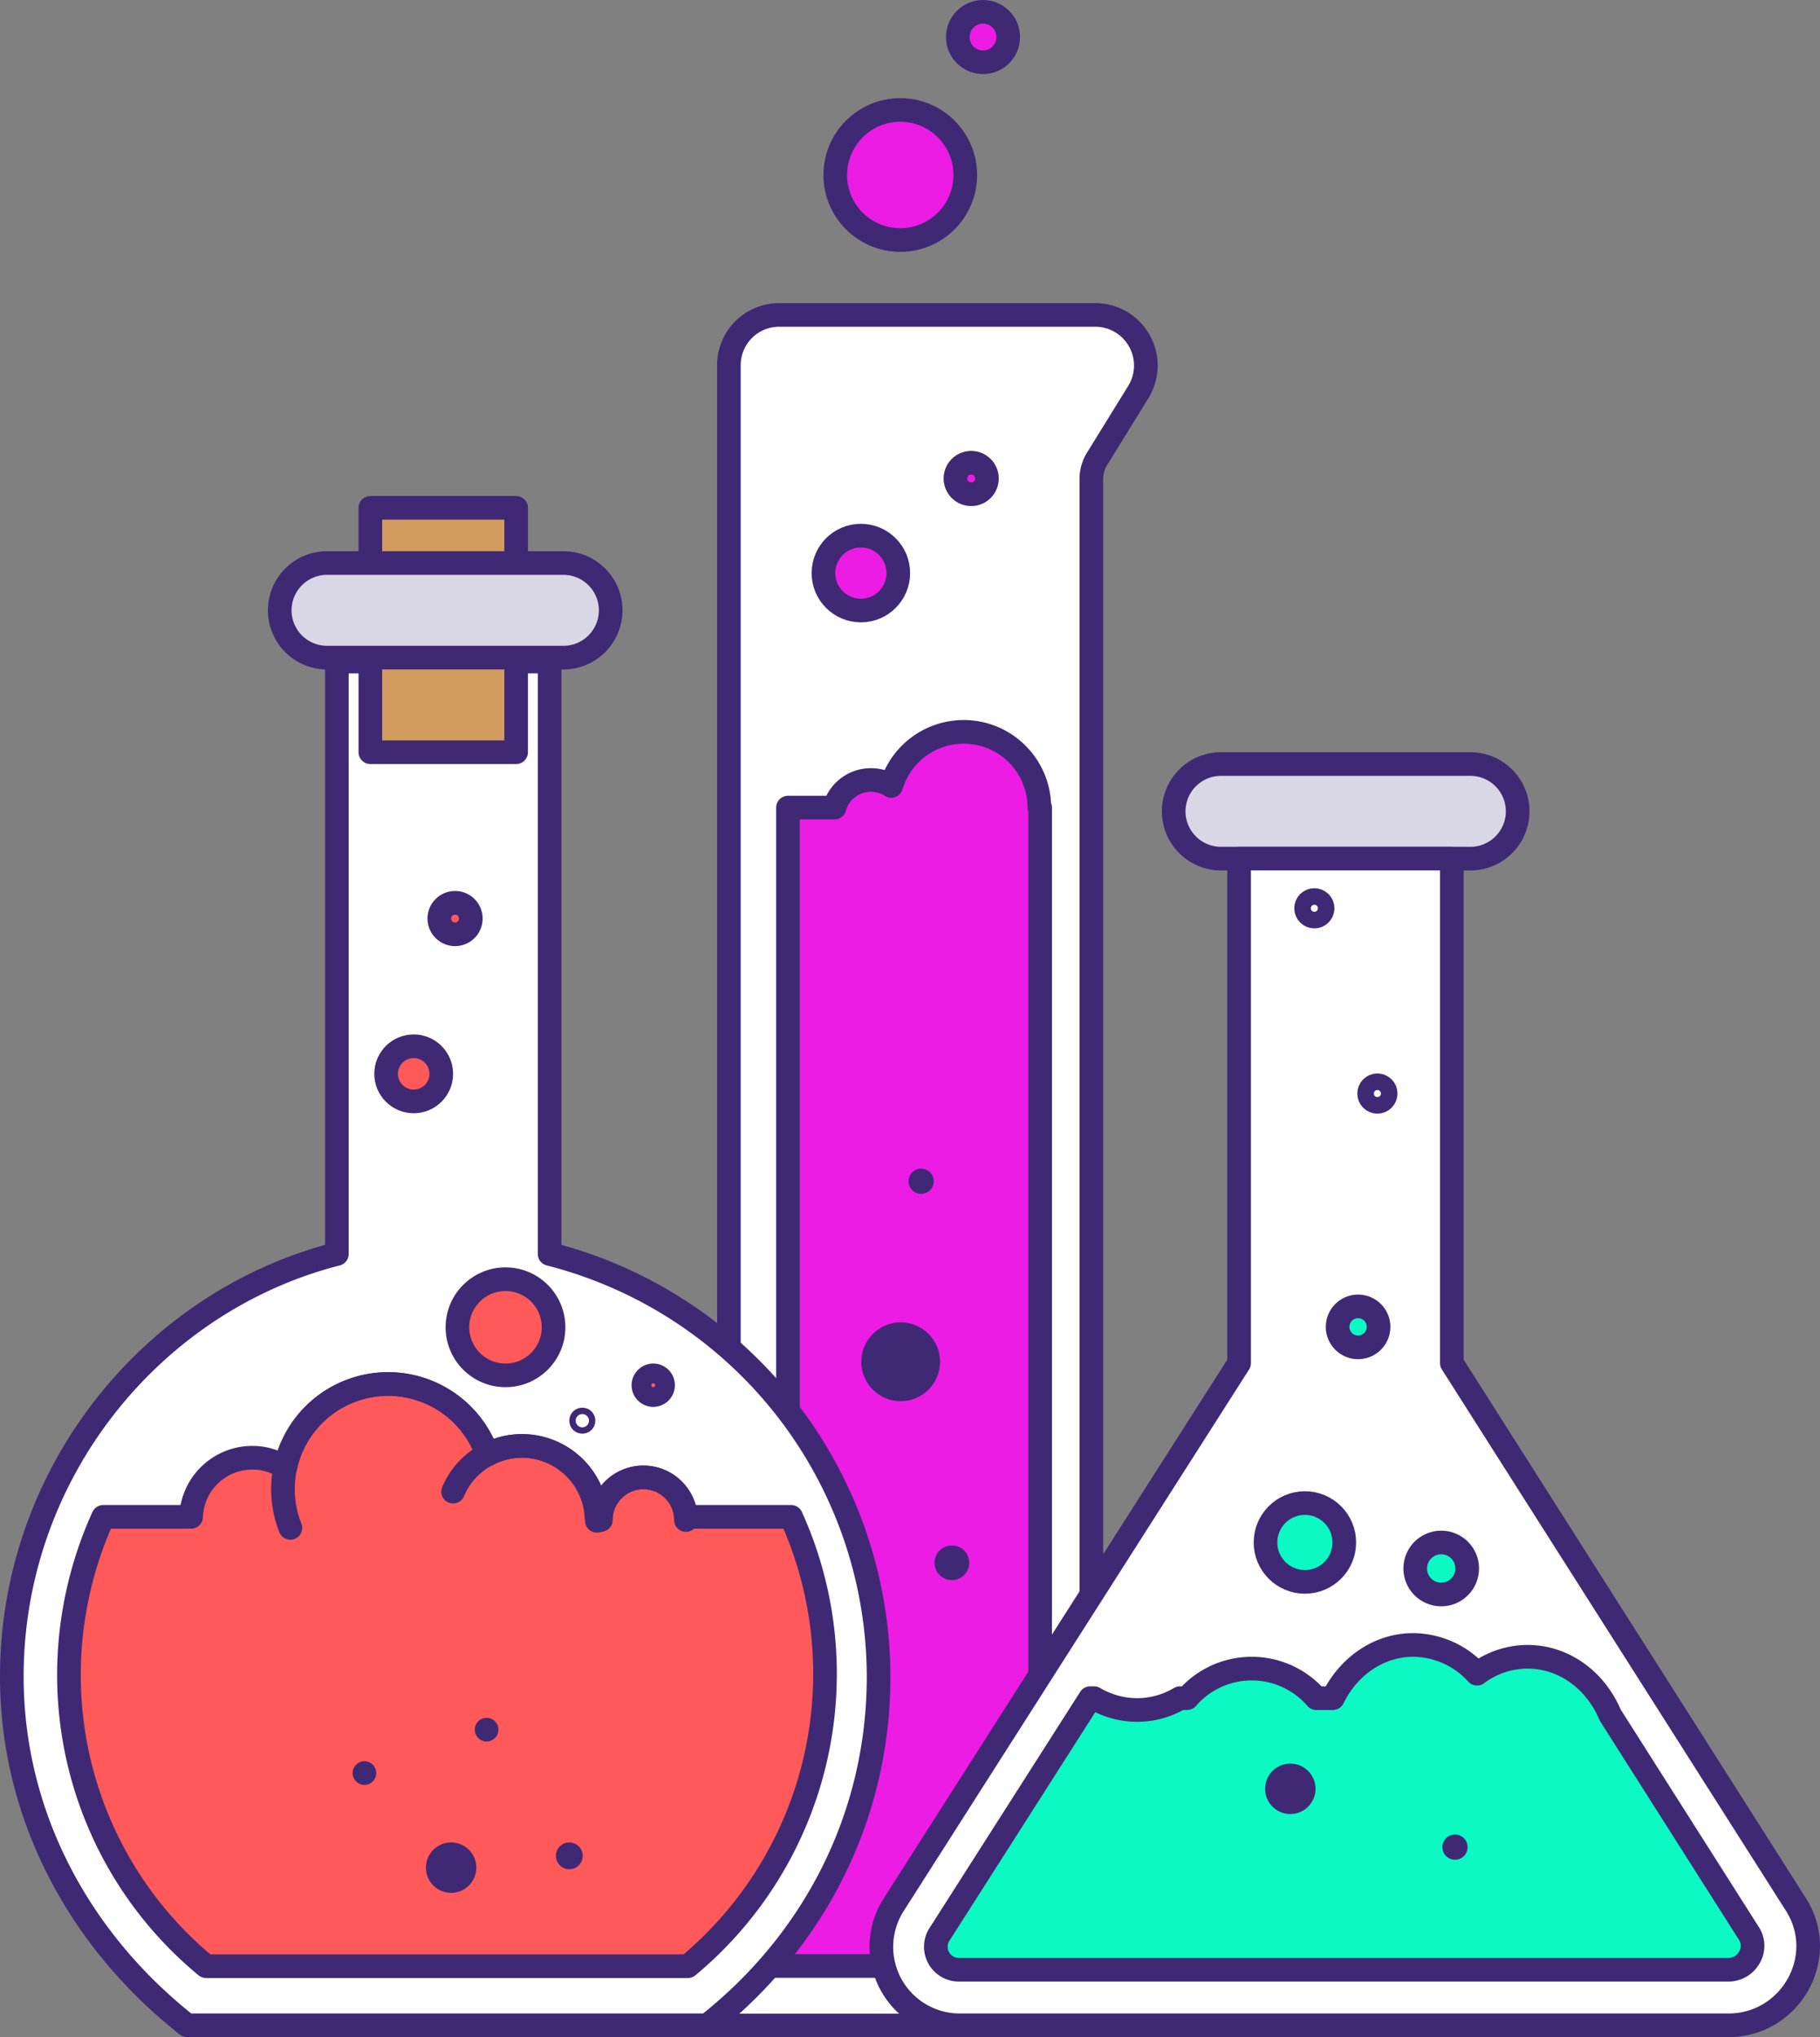 <svg xmlns="http://www.w3.org/2000/svg" viewBox="0 0 461.94 516.9"><rect x="0" y="0" width="461.94" height="516.9" fill="#808080" stroke="none"/><defs><style>.cls-1{fill:#fff}.cls-2,.cls-8{fill:none;stroke:#3f2975;stroke-linecap:round;stroke-linejoin:round}.cls-2{stroke-width:6px}.cls-3{fill:#ec1ce4}.cls-4{fill:#3f2975}.cls-5{fill:#ff5959}.cls-7{fill:#d9d6e5}.cls-8{stroke-width:5px}.cls-9{fill:#0cf9c3}</style></defs><g id="Layer_2" data-name="Layer 2"><g id="Layer_1-2" data-name="Layer 1"><path id="_Path_" data-name="&lt;Path&gt;" class="cls-1" d="M302.4 496.9a74.68 74.68 0 00-24.4-17.4V118.8l11.5-19.9A13.27 13.27 0 00278 79h-78.7A13.29 13.29 0 00186 92.3v387.3a77.45 77.45 0 00-25 17.4h-.3a8.6 8.6 0 00-8.6 8.6v7.4h159v-7.4a8.84 8.84 0 00-8.7-8.7z"/><path id="_Path_2" data-name="&lt;Path&gt;" class="cls-2" d="M301.4 496.9a74.68 74.68 0 00-24.4-17.4v-358a9.66 9.66 0 011.4-5l10.5-17A12.84 12.84 0 00278 79.9h-80.2A12.76 12.76 0 00185 92.7v386.8c-10 4.5-17.6 11.4-24 18.4h-.3a9.6 9.6 0 00-9.6 9.6v6.4h159v-8.4a8.82 8.82 0 00-8.7-8.6z"/><path id="_Path_3" data-name="&lt;Path&gt;" class="cls-3" d="M272.2 492.3l-8.2-3.7V204.9h-.2a19.2 19.2 0 00-37.6-5.5 9.31 9.31 0 00-5.2-1.5 9.57 9.57 0 00-9.2 7H200v283.6l-8.2 3.7a78.43 78.43 0 00-11.8 6.6h103.7a74.71 74.71 0 00-11.5-6.5z"/><path id="_Path_4" data-name="&lt;Path&gt;" class="cls-2" d="M272.2 492.3l-8.2-3.7V204.9h-.2a19.2 19.2 0 00-37.6-5.5 9.31 9.31 0 00-5.2-1.5 9.57 9.57 0 00-9.2 7H200v283.6l-8.2 3.7a78.43 78.43 0 00-11.8 6.6h103.7a74.71 74.71 0 00-11.5-6.5z"/><circle id="_Path_5" data-name="&lt;Path&gt;" class="cls-3" cx="218.5" cy="145.4" r="9.5"/><circle id="_Path_6" data-name="&lt;Path&gt;" class="cls-2" cx="218.5" cy="145.4" r="9.5"/><circle id="_Path_7" data-name="&lt;Path&gt;" class="cls-3" cx="228.5" cy="44.4" r="16.5"/><circle id="_Path_8" data-name="&lt;Path&gt;" class="cls-2" cx="228.5" cy="44.4" r="16.5"/><circle id="_Path_9" data-name="&lt;Path&gt;" class="cls-3" cx="249.5" cy="9.4" r="6.4"/><circle id="_Path_10" data-name="&lt;Path&gt;" class="cls-2" cx="249.5" cy="9.4" r="6.4"/><circle id="_Path_11" data-name="&lt;Path&gt;" class="cls-3" cx="246.5" cy="121.4" r="4"/><circle id="_Path_12" data-name="&lt;Path&gt;" class="cls-2" cx="246.5" cy="121.4" r="4"/><circle id="_Path_13" data-name="&lt;Path&gt;" class="cls-4" cx="233.8" cy="299.7" r="3.2"/><circle id="_Path_14" data-name="&lt;Path&gt;" class="cls-4" cx="228.6" cy="345.5" r="10"/><circle id="_Path_15" data-name="&lt;Path&gt;" class="cls-4" cx="241.6" cy="396.5" r="4.4"/><g><path id="_Path_16" data-name="&lt;Path&gt;" class="cls-1" d="M139.5 318.15v-150.3h-54v150.3c-47 12-82.5 55.7-82.5 107.2 0 36 17.8 67.5 44.5 88.5h132c26.7-21 43.5-52.5 43.5-88.5a110.86 110.86 0 00-83.5-107.2z"/><path id="_Path_17" data-name="&lt;Path&gt;" class="cls-2" d="M139.5 318.15v-150.3h-54v150.3c-47 12-82.5 55.7-82.5 107.2 0 36 17.8 67.5 44.5 88.5h132c26.7-21 43.5-52.5 43.5-88.5a110.86 110.86 0 00-83.5-107.2z"/><path id="_Path_18" data-name="&lt;Path&gt;" class="cls-5" d="M200.8 384.85h-26.7a10.83 10.83 0 00-21.6 0h-1.1a19 19 0 00-18.9-18 18.51 18.51 0 00-8.8 2.2 26.68 26.68 0 00-51.3 3.3 15.09 15.09 0 00-8.4-2.5 15.55 15.55 0 00-15.5 15H26.2a97 97 0 00-8.7 40 95.69 95.69 0 0034.8 74h122.3a96.47 96.47 0 0026.2-114z"/><path id="_Path_19" data-name="&lt;Path&gt;" class="cls-2" d="M200.8 384.85h-26.7a10.83 10.83 0 00-21.6 0h-1.1a19 19 0 00-18.9-18 18.51 18.51 0 00-8.8 2.2 26.68 26.68 0 00-51.3 3.3 15.09 15.09 0 00-8.4-2.5 15.55 15.55 0 00-15.5 15H26.2a97 97 0 00-8.7 40 95.69 95.69 0 0034.8 74h122.3a96.47 96.47 0 0026.2-114z"/><path id="_Path_20" data-name="&lt;Path&gt;" class="cls-2" d="M73.7 387.65a26.68 26.68 0 1150-18.6"/><path id="_Path_21" data-name="&lt;Path&gt;" class="cls-2" d="M115 378.45a19 19 0 0136.5 7.4"/><path id="_Path_22" data-name="&lt;Path&gt;" class="cls-2" d="M152.5 385.65a10.8 10.8 0 1121.6 0"/><path id="_Path_23" data-name="&lt;Path&gt;" fill="#d29c5e" d="M94 128.85h37v62H94z"/><path id="_Path_24" data-name="&lt;Path&gt;" class="cls-2" d="M94 128.85h37v62H94z"/><path id="_Path_25" data-name="&lt;Path&gt;" class="cls-7" d="M143 166.85H83a12 12 0 01-12-12 12 12 0 0112-12h60a12 12 0 0112 12 12 12 0 01-12 12z"/><path id="_Path_26" data-name="&lt;Path&gt;" class="cls-2" d="M143 166.85H83a12 12 0 01-12-12 12 12 0 0112-12h60a12 12 0 0112 12 12 12 0 01-12 12z"/><circle id="_Path_27" data-name="&lt;Path&gt;" class="cls-5" cx="128.3" cy="336.75" r="12.2"/><circle id="_Path_28" data-name="&lt;Path&gt;" class="cls-5" cx="115.5" cy="233.05" r="5.5"/><circle id="_Path_29" data-name="&lt;Path&gt;" class="cls-5" cx="105" cy="272.45" r="7"/><circle id="_Path_30" data-name="&lt;Path&gt;" class="cls-2" cx="128.3" cy="336.75" r="12.2"/><circle id="_Path_31" data-name="&lt;Path&gt;" class="cls-2" cx="115.5" cy="233.05" r="4"/><circle id="_Path_32" data-name="&lt;Path&gt;" class="cls-2" cx="105" cy="272.45" r="7"/><circle id="_Path_33" data-name="&lt;Path&gt;" class="cls-5" cx="165.8" cy="351.45" r="3"/><circle id="_Path_34" data-name="&lt;Path&gt;" class="cls-8" cx="165.8" cy="351.45" r="3"/><circle id="_Path_35" data-name="&lt;Path&gt;" class="cls-8" cx="147.8" cy="360.45" r=".8"/><circle id="_Path_36" data-name="&lt;Path&gt;" class="cls-4" cx="92.5" cy="449.85" r="3"/><circle id="_Path_37" data-name="&lt;Path&gt;" class="cls-4" cx="114.5" cy="473.85" r="6.4"/><circle id="_Path_38" data-name="&lt;Path&gt;" class="cls-4" cx="123.5" cy="438.85" r="3"/><circle id="_Path_39" data-name="&lt;Path&gt;" class="cls-4" cx="144.5" cy="470.85" r="3.4"/></g><g><path id="_Path_40" data-name="&lt;Path&gt;" class="cls-7" d="M373.2 217.85h-63.3a12 12 0 01-12-12 12 12 0 0112-12h63.3a12 12 0 0112 12 12 12 0 01-12 12z"/><path id="_Path_41" data-name="&lt;Path&gt;" class="cls-2" d="M373.2 217.85h-63.3a12 12 0 01-12-12 12 12 0 0112-12h63.3a12 12 0 0112 12 12 12 0 01-12 12z"/><path id="_Path_42" data-name="&lt;Path&gt;" class="cls-1" d="M368.5 345.85v-128h-54v128l-87.6 137.3a19.89 19.89 0 0016.7 30.7h195.1c15.8 0 25.6-17.4 17.1-30.7z"/><path id="_Path_43" data-name="&lt;Path&gt;" class="cls-2" d="M368.5 345.85v-128h-54v128l-87.6 137.3a19.89 19.89 0 0016.7 30.7h195.1c15.8 0 25.6-17.4 17.1-30.7z"/><path id="_Path_44" data-name="&lt;Path&gt;" class="cls-9" d="M443.9 490.55l-35.2-55.4c-3.7-8.8-11.7-14.8-21-14.8a21.43 21.43 0 00-12.8 4.3 22.13 22.13 0 00-16.2-7.3c-8.8 0-16.5 5.5-20.4 13.5h-4.2a21.68 21.68 0 00-32.8 0h-1.8a21.22 21.22 0 01-10.9 3 21.49 21.49 0 01-10.9-3h-1l-38.1 59.7a5.83 5.83 0 004.9 9.2h195.1a6.06 6.06 0 005.4-3.1 5.77 5.77 0 00-.1-6.1z"/><path id="_Path_45" data-name="&lt;Path&gt;" class="cls-2" d="M443.9 490.55l-35.2-55.4c-3.7-8.8-11.7-14.8-21-14.8a21.43 21.43 0 00-12.8 4.3 22.13 22.13 0 00-16.2-7.3c-8.8 0-16.5 5.5-20.4 13.5h-4.2a21.68 21.68 0 00-32.8 0h-1.8a21.22 21.22 0 01-10.9 3 21.49 21.49 0 01-10.9-3h-1l-38.1 59.7a5.83 5.83 0 004.9 9.2h195.1a6.06 6.06 0 005.4-3.1 5.77 5.77 0 00-.1-6.1z"/><circle id="_Path_46" data-name="&lt;Path&gt;" class="cls-9" cx="331.2" cy="391.35" r="10"/><circle id="_Path_47" data-name="&lt;Path&gt;" class="cls-2" cx="331.2" cy="391.35" r="10"/><circle id="_Path_48" data-name="&lt;Path&gt;" class="cls-9" cx="365.8" cy="397.95" r="6.6"/><circle id="_Path_49" data-name="&lt;Path&gt;" class="cls-2" cx="365.8" cy="397.95" r="6.6"/><circle id="_Path_50" data-name="&lt;Path&gt;" class="cls-9" cx="344.7" cy="336.65" r="5.2"/><circle id="_Path_51" data-name="&lt;Path&gt;" class="cls-2" cx="344.7" cy="336.65" r="5.2"/><circle id="_Path_52" data-name="&lt;Path&gt;" class="cls-4" cx="327.5" cy="453.85" r="6.4"/><circle id="_Path_53" data-name="&lt;Path&gt;" class="cls-4" cx="369.3" cy="468.65" r="3.2"/><circle id="_Path_54" data-name="&lt;Path&gt;" class="cls-2" cx="349.6" cy="277.45" r="2.1"/><circle id="_Path_55" data-name="&lt;Path&gt;" class="cls-2" cx="333.6" cy="230.45" r="2.1"/></g></g></g></svg>
